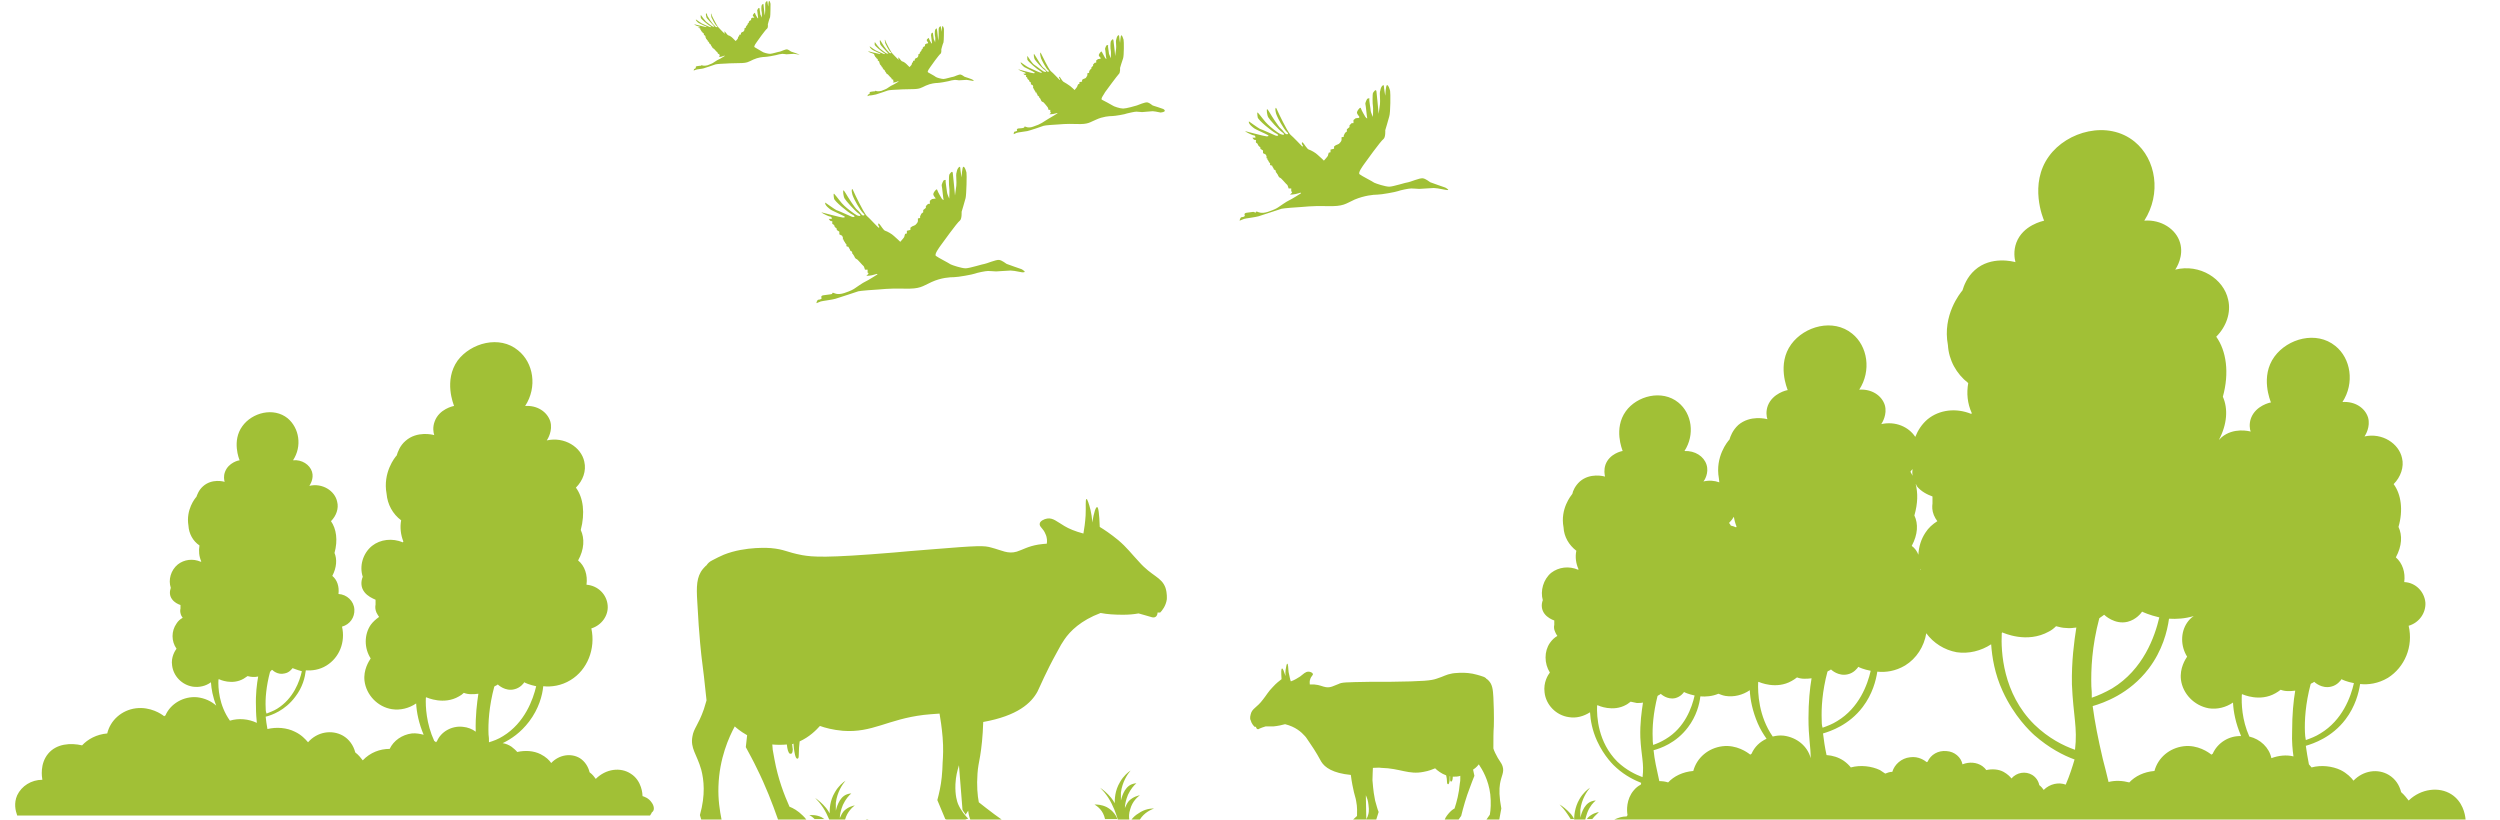 <svg xmlns="http://www.w3.org/2000/svg" xml:space="preserve" id="Calque_1" x="0" y="0" style="enable-background:new 0 0 566.5 185.7" viewBox="0 0 566.5 185.7"><style>.st0{fill:#a1c036}</style><path d="M362.3 184c-.4.1-1.5.3-2.5 1.3-.1.1-.1.2-.2.3h1.2c.6-.8 1.3-1.3 1.5-1.6zM353.4 182.3c.6.6 1.2 1.3 1.8 2.2.3.4.5.8.7 1.1h.8c-.2-.4-.4-.7-.7-1.1-1-1.1-1.9-1.8-2.6-2.2zM555.5 180c-2.8-1.8-6.9-1.3-9.7 1.4-.4-.5-.9-1.2-1.7-1.9-.4-1.6-1.3-3-2.8-3.9-2.5-1.5-5.8-1-8 1.3-.5-.7-1.5-1.7-2.9-2.4-1.9-.9-4.4-1.2-6.6-.6-.2-.2-.4-.5-.6-.7-.3-1.5-.5-2.8-.7-4.2 1.7-.5 5.9-1.9 9-6 2.2-2.9 3-6 3.3-8 1.9.2 4.1-.1 6.3-1.4 3.8-2.4 5.8-7.1 4.7-11.8 2.4-.7 3.9-2.9 3.8-5.2-.2-2.5-2.2-4.6-4.8-4.7.3-2.2-.4-4.3-1.9-5.6 1.4-2.6 1.5-5 .6-6.9 1.1-3.8.6-7.4-1.1-9.7 1.6-1.6 2.4-3.9 1.9-5.9-.7-3.3-4.5-5.8-8.5-4.9.2-.3 1.4-2.2.8-4.3-.7-2.2-3-3.7-5.8-3.5 2.8-4.3 1.9-9.9-1.6-12.7-4.3-3.5-10.8-1.7-13.8 2.4-3.3 4.5-.9 10.1-.8 10.4-.2 0-3.4.7-4.5 3.5-.5 1.3-.3 2.6-.1 3.1-.3-.1-3.9-1-6.6 1.3l-.6.6c1.9-3.6 2.1-7.1.9-9.8 1.5-5.4.8-10.4-1.5-13.6 2.3-2.3 3.4-5.5 2.7-8.4-1-4.7-6.4-8.2-12-6.8.3-.4 2-3.1 1.1-6.1-.9-3.1-4.3-5.3-8.1-5 3.9-6.1 2.7-13.9-2.2-17.9-6-4.9-15.3-2.4-19.4 3.3-4.6 6.3-1.3 14.2-1.1 14.6-.3.1-4.8 1-6.3 5-.7 1.9-.4 3.6-.2 4.4-.4-.1-5.5-1.5-9.2 1.8-1.8 1.6-2.5 3.6-2.8 4.6-.5.6-4.6 5.6-3.3 12.4.2 3.4 1.9 6.5 4.6 8.6-.4 2.3-.2 4.6.8 6.8 0 .1-.1.1-.1.2-3.4-1.4-7.2-1-9.9 1.2-1.3 1.1-2.2 2.5-2.8 4-1.5-2.3-4.5-3.6-7.7-2.9.2-.3 1.4-2.2.8-4.3-.7-2.2-3-3.7-5.8-3.5 2.8-4.3 1.9-9.9-1.6-12.7-4.3-3.5-10.8-1.7-13.8 2.4-3.3 4.5-.9 10.1-.8 10.4-.2 0-3.4.7-4.5 3.5-.5 1.3-.3 2.6-.1 3.1-.3-.1-3.9-1-6.6 1.3-1.3 1.2-1.8 2.6-2 3.3-.4.4-3.3 3.9-2.4 8.8 0 .3.1.6.1.9-1.1-.4-2.3-.5-3.6-.2.2-.2 1.3-1.9.7-3.8-.6-1.9-2.6-3.2-5-3.1 2.4-3.7 1.7-8.5-1.4-11-3.7-3-9.4-1.5-11.9 2-2.8 3.9-.8 8.7-.7 9-.2 0-3 .6-3.9 3.1-.4 1.2-.2 2.2-.1 2.7-.3-.1-3.4-.9-5.7 1.1-1.1 1-1.6 2.2-1.7 2.8-.3.4-2.8 3.4-2 7.6.1 2.1 1.2 4 2.9 5.3-.3 1.4-.1 2.9.5 4.2l-.1.1c-2.1-.9-4.4-.6-6.1.7-1.8 1.5-2.5 4.1-1.9 6.2-.4 1-.3 2.2.4 3.1.6.8 1.6 1.3 2.2 1.5v1c-.1.4-.1 1 .2 1.6.1.3.3.6.5.9-.7.4-1.2.9-1.7 1.6-1.3 1.9-1.3 4.6 0 6.7-.4.5-1.5 2.2-1.2 4.5.3 2.8 2.6 5.2 5.5 5.6 1.7.3 3.4-.2 4.8-1.1.1 1.8.5 4.1 1.6 6.5 1.6 3.5 3.8 5.6 4.4 6.1 2 1.8 4.1 2.8 5.6 3.4 0 .1-.1.3-.1.4-.6.3-1.1.7-1.6 1.3-1.7 2-1.6 4.6-1.4 5.6-.1.1-.1.2-.2.3-1 0-1.9.3-2.8.7h192.9c-.1-1.3-.7-4.1-3.2-5.7zm-121.4-70.3c.1.1.2.2.2.4 1 1.3 2.5 2 3.6 2.4v1.6c-.1.7-.1 1.6.3 2.6.2.5.5 1 .8 1.4-1.1.7-2 1.5-2.7 2.6-1 1.5-1.5 3.2-1.6 5-.3-.8-.8-1.5-1.5-2 1.4-2.6 1.5-5 .6-6.9.8-2.8.8-5.1.3-7.1zm1.2 19.4h-.1v-.2s.1.1.1.2zm-1.9-22.8c-.1.5-.1 1 0 1.5-.2-.3-.3-.6-.5-.9.1-.2.3-.4.5-.6zm-40.5 10.8c.1.7.3 1.5.6 2.2 0 .1-.1.1-.1.2-.4-.2-.8-.3-1.2-.4-.1-.2-.2-.4-.4-.6.5-.5.8-.9 1.1-1.4zm-20.7 59c-1.6-.6-3.7-1.6-5.7-3.5-4.4-4.4-4.7-10.2-4.6-12.7l.1-.1c.2.1 3.5 1.6 6.5-.1.4-.2.7-.5 1-.7.5.1.9.2 1.4.3.5 0 1 0 1.4-.1-.3 2-.7 4.7-.6 7.9.2 4.2.9 5.9.5 9zm2.3-8.9c-.1-2.3.1-5.5 1.1-9.5.1-.1.2-.1.3-.2.1 0 .1-.1.2-.1.1-.1.2-.1.2-.2.1.1 1.5 1.4 3.3 1 1.2-.3 1.9-1.2 2-1.4.1.1 1 .5 2.4.8-.6 2.7-2.2 7.3-6.6 9.9-1 .6-1.9 1-2.8 1.3-.1-.6-.1-1.1-.1-1.6zm22.4 3.6c-.1.1-.2.1-.3.2-.6-.5-3.1-2.3-6.3-1.9-3.2.4-5.8 2.6-6.6 5.6-2.4.2-4.4 1.2-5.7 2.6-.6-.2-1.3-.3-2-.3-.6-2.7-1.1-4.9-1.3-7 1.5-.4 5.1-1.6 7.8-5.2 1.9-2.5 2.6-5.2 2.8-7 1.2.1 2.7 0 4.1-.6.5.2 1 .4 1.6.5 1.9.3 3.9-.2 5.5-1.3.1 2.1.6 4.7 1.8 7.5.6 1.4 1.3 2.5 2 3.5-1.5.7-2.7 1.8-3.4 3.4zm13.4 1c-.1 0-.1 0 0 0-.7-2.7-3.1-4.7-6.1-5.1-.9-.1-1.7 0-2.5.2-3.2-4.6-3.4-9.9-3.3-12.3l.1-.1c.2.1 4 1.8 7.5-.2.4-.2.8-.5 1.2-.8.5.2 1.1.3 1.6.3.6 0 1.1 0 1.7-.1-.4 2.3-.7 5.4-.7 9.1 0 4.3.5 6.3.5 9zm2.5-8.7c-.1-2.6.1-6.4 1.3-10.9.1-.1.2-.2.3-.2.1 0 .1-.1.2-.1.1-.1.2-.1.3-.2.1.1 1.7 1.6 3.8 1.1 1.4-.3 2.2-1.4 2.4-1.7.1.1 1.2.6 2.8.9-.7 3.1-2.6 8.4-7.6 11.4-1.1.7-2.2 1.1-3.3 1.5-.2-.6-.2-1.2-.2-1.8zm55.3 14.7c-1.6-.6-3.6-.2-5 1.2-.2-.3-.5-.7-1-1.1-.2-1-.8-1.8-1.6-2.3-1.5-.9-3.5-.6-4.7.8-.3-.4-.9-1-1.8-1.5-1.1-.6-2.6-.7-3.9-.4-.2-.3-.5-.6-.9-.9-1.3-.9-3-1-4.5-.4-.3-1.6-1.8-2.9-3.6-3-1.9-.2-3.6.8-4.3 2.4-.1 0-.1.1-.2.1-.4-.3-1.8-1.4-3.8-1.1-1.9.2-3.5 1.6-4 3.3-.6 0-1.1.2-1.6.4-.4-.3-.8-.5-1.2-.8-1.9-.9-4.4-1.2-6.6-.6-.4-.5-.9-1-1.6-1.5-1.2-.8-2.5-1.2-3.9-1.3-.4-1.8-.6-3.3-.8-4.9 1.7-.5 5.9-1.9 9-6 2.2-2.9 3-6 3.3-8 1.9.2 4.1-.1 6.3-1.4 2.6-1.6 4.3-4.3 4.8-7.3 1.6 2.2 4.1 3.8 6.9 4.3 2.7.4 5.5-.3 7.8-1.8.2 2.9.8 6.7 2.6 10.6 2.6 5.7 6.2 9.1 7.2 10 3.3 2.9 6.6 4.6 9.1 5.5-.5 1.7-1.1 3.6-2 5.7zm2.1-7.9c-2.6-.9-6-2.6-9.2-5.7-7.2-7.1-7.6-16.6-7.4-20.7 0-.1.1-.1.1-.2.3.1 5.6 2.6 10.6-.2.6-.3 1.1-.7 1.6-1.2.8.2 1.5.4 2.3.4.8.1 1.6 0 2.3-.1-.5 3.2-1.1 7.6-1 12.9.3 7.1 1.3 9.8.7 14.8zm3.7-14.4c-.1-3.7.1-9 1.8-15.4.3-.2.5-.4.7-.5.1-.1.3-.2.4-.3.1.1 2.4 2.3 5.3 1.6 2-.5 3.1-2 3.3-2.3.2.1 1.7.8 3.9 1.3-1 4.3-3.6 11.8-10.7 16.1-1.6.9-3.1 1.6-4.6 2.1 0-.9 0-1.7-.1-2.6zm27.5 15.3c-.1.1-.2.1-.3.2-.6-.5-3.1-2.3-6.3-1.9-3.2.4-5.8 2.6-6.6 5.6-2.4.2-4.4 1.2-5.7 2.6-1.5-.4-3.2-.5-4.7-.1-.4-1.6-.8-3.4-1.3-5.2-1.1-4.7-1.8-8.3-2.3-12 2.4-.7 8.3-2.7 12.7-8.5 3.1-4.1 4.2-8.4 4.6-11.3 1.7.1 3.6 0 5.6-.6-.6.4-1.1.9-1.5 1.5-1.5 2.2-1.5 5.3 0 7.7-.4.6-1.7 2.6-1.4 5.2.4 3.2 3 5.9 6.3 6.5 1.9.3 3.9-.2 5.5-1.3.1 2.1.6 4.7 1.8 7.5v.1c-2.7-.1-5.3 1.5-6.4 4zm18.3.6c-1.6-.4-3.4-.2-5 .4-.5-2.4-2.5-4.3-5-4.9-1.7-3.8-1.8-7.5-1.7-9.5l.1-.1c.2.1 4 1.8 7.5-.2.4-.2.8-.5 1.2-.8.5.2 1.1.3 1.6.3.6 0 1.1 0 1.7-.1-.4 2.3-.7 5.4-.7 9.1-.1 2.6.1 4.3.3 5.8zm2.6-5.5c-.1-2.6.1-6.4 1.3-10.9.1-.1.2-.2.3-.2.1 0 .1-.1.2-.1.1-.1.2-.1.3-.2.1.1 1.7 1.6 3.8 1.1 1.4-.3 2.2-1.4 2.4-1.7.1.1 1.2.6 2.8.9-.7 3.1-2.6 8.4-7.6 11.4-1.1.7-2.2 1.1-3.3 1.5-.1-.6-.2-1.2-.2-1.8zM361.6 181.4c-.4 0-.7.1-1 .2-1.9.7-2.4 3.4-2.5 3.7v-1.8c.3-2.4 1.5-4.2 2.2-5-.6.4-1.6 1.2-2.4 2.6-1.1 1.9-1.2 3.8-1.2 4.7h2.5c.1-.5.3-1.1.5-1.7.6-1.5 1.4-2.3 1.9-2.7zM147.7 181.9c-.7-1.1-1.8-1.4-2.1-1.5 0-.3-.1-3.5-2.7-5.1-2.3-1.5-5.6-1.1-7.9 1.2-.3-.4-.7-1-1.4-1.5-.3-1.3-1.1-2.5-2.2-3.2-2-1.2-4.7-.8-6.5 1.1-.4-.6-1.2-1.4-2.4-2-1.6-.8-3.5-.9-5.3-.5-.3-.4-.8-.8-1.3-1.2-.6-.4-1.3-.7-2-.8 1.9-.9 4.1-2.4 6-4.9 2.2-2.9 3-5.9 3.2-8 1.8.2 4.1-.1 6.2-1.4 3.8-2.3 5.7-7.1 4.7-11.7 2.3-.7 3.9-2.9 3.7-5.2-.2-2.5-2.2-4.5-4.8-4.7.3-2.2-.4-4.3-1.9-5.5 1.4-2.5 1.5-5 .6-6.9 1-3.8.6-7.3-1.1-9.6 1.6-1.6 2.4-3.8 1.9-5.9-.7-3.3-4.5-5.7-8.5-4.8.2-.3 1.4-2.2.8-4.3-.7-2.2-3-3.7-5.7-3.5 2.8-4.3 1.9-9.8-1.6-12.6-4.2-3.5-10.7-1.7-13.7 2.3-3.2 4.5-.9 10-.8 10.3-.2 0-3.4.7-4.4 3.5-.5 1.3-.3 2.5-.1 3.1-.3-.1-3.9-1-6.5 1.3-1.3 1.1-1.8 2.6-2 3.3-.4.4-3.2 3.9-2.3 8.7.2 2.4 1.4 4.6 3.3 6-.3 1.6-.1 3.3.5 4.8 0 .1-.1.1-.1.2-2.4-1-5.1-.7-7 .8-2.1 1.7-2.9 4.6-2.1 7-.5 1.2-.4 2.5.4 3.5.7.9 1.8 1.4 2.5 1.7v1.1c-.1.5-.1 1.1.2 1.8.2.4.4.7.6 1-.7.5-1.4 1.1-1.9 1.8-1.5 2.2-1.5 5.3 0 7.6-.4.6-1.7 2.6-1.4 5.1.4 3.2 3 5.9 6.2 6.4 1.9.3 3.9-.2 5.5-1.3.1 2 .6 4.5 1.7 7.1-.8-.2-1.7-.4-2.7-.3-2.2.3-4.1 1.6-5 3.5-2.2 0-4.4.8-6.1 2.6-.4-.5-.9-1.2-1.7-1.8-.4-1.6-1.4-3-2.8-3.8-2.5-1.4-5.8-.9-7.9 1.5-.6-.7-1.5-1.7-3-2.4-1.8-.9-4.1-1.1-6.2-.6-.2-1-.3-1.9-.4-2.8 1.3-.3 4.4-1.4 6.7-4.5 1.7-2.2 2.2-4.4 2.4-6 1.4.1 3.1-.1 4.7-1.1 2.9-1.8 4.3-5.3 3.5-8.8 1.8-.5 2.9-2.1 2.8-3.9-.1-1.9-1.7-3.4-3.6-3.5.2-1.7-.3-3.2-1.4-4.1 1-1.9 1.1-3.8.5-5.2.8-2.9.4-5.5-.8-7.2 1.2-1.2 1.8-2.9 1.4-4.4-.5-2.5-3.4-4.3-6.3-3.6.1-.2 1.1-1.6.6-3.2-.5-1.6-2.3-2.8-4.3-2.6 2.1-3.2 1.4-7.3-1.2-9.5-3.2-2.6-8.1-1.3-10.3 1.8-2.4 3.3-.7 7.5-.6 7.7-.2 0-2.5.5-3.3 2.6-.4 1-.2 1.9-.1 2.3-.2-.1-2.9-.8-4.9 1-1 .9-1.3 1.9-1.5 2.4-.3.3-2.4 2.9-1.8 6.5.1 1.8 1 3.5 2.5 4.5-.2 1.2-.1 2.5.4 3.6 0 0 0 .1-.1.1-1.8-.8-3.8-.5-5.2.6-1.6 1.3-2.2 3.5-1.6 5.3-.3.9-.3 1.8.3 2.6.5.7 1.3 1.1 1.9 1.3v.8c-.1.4-.1.8.1 1.4.1.3.3.5.4.7-.6.3-1.1.8-1.4 1.3-1.2 1.7-1.2 4 0 5.7-.3.4-1.3 1.9-1 3.8.3 2.4 2.2 4.4 4.7 4.8 1.4.2 2.9-.1 4.1-1 .1 1.5.4 3.3 1.2 5.3-1.1-1-2.6-1.7-4.3-1.9-3.1-.3-6.1 1.5-7.2 4.1-.1.1-.2.1-.3.2-.6-.5-3.1-2.2-6.4-1.8-3.2.4-5.8 2.7-6.5 5.7-2.4.2-4.4 1.3-5.7 2.7-2.6-.6-5.8-.4-7.7 1.9-1.9 2.3-1.4 5.3-1.3 5.9-2.5 0-4.7 1.4-5.7 3.5-.8 1.8-.4 3.5 0 4.6h143.4c.1-.2.3-.4.4-.7 1-.7.1-2.1 0-2.2zm-89.5-18.1c-1.9-.9-4.1-1.1-6.1-.5-2.5-3.5-2.7-7.5-2.6-9.3l.1-.1c.2.1 3 1.4 5.6-.1l.9-.6c.4.1.8.2 1.2.2.4 0 .8 0 1.2-.1-.3 1.7-.6 4-.5 6.8 0 1.6.1 2.7.2 3.7zm2-3.5c-.1-1.9.1-4.7 1-8.1.1-.1.2-.1.2-.2l.1-.1c.1-.1.1-.1.2-.1.1.1 1.2 1.2 2.8.8 1.1-.2 1.6-1 1.8-1.2.1 0 .9.4 2.1.7-.5 2.3-1.9 6.2-5.6 8.5-.8.5-1.7.8-2.4 1.1-.2-.5-.2-.9-.2-1.4zm47.6 5.5c-.8-.6-1.8-1-2.9-1.1-2.5-.3-5 1.1-5.9 3.3-.1 0-.1.1-.2.2-.1-.1-.2-.2-.4-.3-1.8-3.9-2-7.8-1.9-9.8l.1-.1c.2.1 4 1.8 7.4-.2.4-.2.8-.5 1.1-.8.5.2 1.1.3 1.6.3.6 0 1.1 0 1.7-.1-.3 2-.7 5-.6 8.6zm2.9.6c-.1-2.6.1-6.3 1.3-10.8.1-.1.2-.2.3-.2.1 0 .1-.1.2-.1.1-.1.2-.1.3-.2.1.1 1.7 1.6 3.7 1.1 1.4-.3 2.2-1.4 2.3-1.6.1.1 1.2.6 2.7.9-.7 3-2.6 8.3-7.5 11.3-1.1.7-2.2 1.1-3.2 1.4 0-.7 0-1.2-.1-1.8zM339.9 177.6c.3-1.8 1-2.6.6-3.9-.3-1-.8-1.2-1.7-3.1-.2-.4-.3-.7-.4-1 0-2.1 0-3.8.1-5 0 0 .1-2.5-.1-6.6-.1-1.7-.2-2.9-1.1-3.8-.2-.2-.3-.3-.5-.4-.1-.1-.1-.2-.2-.2-.2-.2-.6-.3-1.2-.5 0 0-.3-.1-.7-.2-2.7-.8-5.6-.3-5.6-.3-1.6.3-1.7.6-3.6 1.2-1.2.4-2.6.6-10.8.7h-4.3c-5.7.1-6.3.1-7.1.5-1.1.4-1.8.9-2.9.7-.7-.1-1.3-.5-2.6-.6h-1c0-.3-.1-.7.1-1.2.2-.7.7-.9.6-1.2-.1-.3-.6-.5-1-.5-.7 0-1.1.5-1.9 1.1-.5.3-1.2.8-2.1 1.1-.2-.5-.3-1.3-.5-2.1-.1-1-.1-1.9-.3-1.9-.1 0-.1.1-.2.4-.1.5-.3 1.3-.2 2.4-.4-1.2-.6-1.8-.8-1.7-.2 0-.2.8-.1 2.4-.5.4-1.2.9-2 1.8-1 1-1.4 1.8-2.2 2.8-1.4 1.9-2.5 2-2.8 3.4-.2.7-.1 1.2 0 1.3.2.8.7 1.3.9 1.5h.3c0 .1.1.4.3.5.2.1.4 0 .5-.1.4-.2.8-.3 1.4-.5h1.8c1-.1 1.9-.3 2.6-.5 2.4.6 3.7 1.8 4.5 2.7.3.3.5.7 1 1.4 1.6 2.3 2.3 3.7 2.7 4.4.8 1.3 2.6 2.6 6.7 3 .2 1.7.5 3 .7 3.9.2.9.4 1.3.5 2 .3 1.4.2 2.6.2 3.4-.4.4-.8.7-1.2 1.1h2.6v-.3c.1.1.2.2.2.3h.2c.1-.2.2-.3.3-.5 0-1.7-.1-3.5-.1-5.3.3.7.5 1.2.6 2.2.2 1.3 0 2.1-.1 2.3-.1.5-.4.9-.6 1.2h2.4c.2-.6.4-1.3.6-1.9-.3-.7-.5-1.6-.8-2.6-.1-.6-.2-1.2-.3-1.7-.1-.7-.2-1.7-.3-2.9 0-1.3.1-2.2.1-2.8.7 0 1.4-.1 1.9 0 4.3.1 6.2 1.6 9.6.9 1.2-.2 2.1-.6 2.6-.8.5.5 1.4 1.2 2.5 1.6.1.4.2 1 .2 1.6 0 .1 0 .3.2.4h.1c.2-.1.3-.8.3-1.2v-.6h.1v.9c0 .1.1.3.2.3h.1c.2-.1.3-.6.3-1.1.6 0 1.2 0 1.7-.2v.6c0 .4 0 .7-.1 1.1-.2 2.3-.7 4.2-1.2 5.7-.4.2-.9.6-1.4 1.2-.5.6-.8 1.1-.9 1.6h3.1c0-.1.1-.3.2-.4.2-.3.4-.6.5-.7.5-2 1.1-4.2 2-6.5.3-.9.7-1.8 1-2.6-.1-.5-.2-.9-.3-1.4.8-.5 1.2-1.1 1.3-1.2.8 1.2 2.2 3.5 2.6 6.8.2 1.9.1 3.5-.1 4.6-.3.4-.6.9-.9 1.3h3c.2-.9.3-1.8.5-2.7-.5-2.6-.5-4.4-.3-5.6zM221.8 181.8c-.3-1.5-.5-3.8-.3-6.5.1-1.5.3-2.3.6-4 .3-1.8.6-4.4.7-7.7 7.8-1.4 10.9-4.3 12.3-6.9.7-1.4 1.8-4.2 4.4-8.9.8-1.5 1.2-2.2 1.7-2.9 1.3-1.9 3.7-4.3 8.2-6 1.5.3 3.2.4 5.1.4 1.3 0 2.4-.1 3.5-.3 1.2.3 2 .6 2.8.8.3.1.7.2 1 0 .4-.2.5-.7.5-1h.6c.4-.4 1.3-1.5 1.5-3 0-.3.1-1.3-.3-2.6-.9-2.5-3.1-2.6-6-5.9-1.7-1.8-2.7-3.2-4.7-4.9-1.7-1.4-3.2-2.4-4.2-3-.1-3-.3-4.5-.6-4.5s-.7 1.1-1.1 3.5c-.1-2.2-.6-3.7-.9-4.6-.2-.5-.3-.8-.4-.7-.3 0-.1 1.7-.2 3.7-.1 1.6-.3 3-.5 4.1-1.9-.5-3.3-1.1-4.3-1.7-1.7-1-2.6-1.9-3.9-1.7-.7.1-1.7.6-1.7 1.2-.1.7.8 1 1.3 2.3.4.8.4 1.7.3 2.2-.4 0-1.1.1-1.9.2-2.4.4-3.6 1.2-4.9 1.6-2 .6-3.4-.3-5.7-.9-1.7-.5-2.8-.5-13.8.4-4.2.3-5.8.5-8.3.7-15.7 1.3-18.4 1-20.8.6-3.7-.7-3.9-1.3-7.1-1.6 0 0-5.7-.5-10.7 1.5-.7.3-1.3.6-1.3.6-1.1.6-1.7.8-2.1 1.2-.2.2-.4.4-.5.6-.3.2-.5.5-.8.8-1.5 1.8-1.5 4.1-1.3 7.4.4 8 1 12.8 1 12.8.3 2.3.7 5.6 1.1 9.6-.2.6-.4 1.3-.6 2-1.3 3.7-2.3 4.3-2.6 6.2-.5 2.7 1 4 2 7.5.6 2.3 1 5.7-.3 10.3.1.3.2.6.3 1h4.6c-.4-2-.8-4.5-.7-7.5.2-6.4 2.4-11.2 3.7-13.6.2.2 1.2 1.1 2.8 2l-.3 2.7c.8 1.5 1.7 3.1 2.5 4.8 2 4 3.5 7.9 4.8 11.6h6.4c-.2-.3-.5-.6-.8-.9-1.1-1.1-2.2-1.7-3-2-1.2-2.7-2.6-6.3-3.4-10.7-.1-.7-.3-1.5-.4-2.2 0-.5-.1-.9-.1-1.2 1.1.1 2.2.1 3.3 0 .1 1 .3 1.9.7 2.1h.3c.2-.1.3-.4.3-.6.1-.4 0-.7 0-.7 0-.3-.1-.6-.1-.9.1 0 .2 0 .3-.1 0 .4.1.7.1 1.1.1.7.3 2.2.7 2.3h.2c.2-.1.2-.6.2-.8 0-1.2.1-2.3.2-3.1 2.2-1 3.7-2.5 4.6-3.5 1.1.4 2.9.9 5.2 1.1 6.7.5 10.1-2.6 18.3-3.6.9-.1 2.1-.2 3.6-.3.2 1.2.5 3 .7 5.4.2 2.4.1 4.4 0 5.7 0 1-.1 2.1-.2 3.3-.2 2-.6 3.7-1 5.2.6 1.4 1.2 2.9 1.8 4.3.2.1.5.2.9.2h3.3c.4-.1.7-.2 1-.3-.6-.6-1.6-1.7-2.3-3.3-.2-.5-.7-1.9-.6-4.5.1-1.9.4-2.9.8-4.3.3 3.4.5 6.7.8 10.1.2.4.5.7.7 1.1l.6-.9c0 .2.1 1.1.5 2.1h7.2c-.6-.4-1.2-.9-1.8-1.3-1.3-1-2.4-1.8-3.5-2.7zM327.5 42.5s-3.2-1.1-3.4-1.2c-.2-.1-1-.8-1.7-.9-.7-.1-3 .9-3.3.9-.4 0-3.4 1-4.3 1-.9 0-3-.7-3.4-.9-.4-.3-2.8-1.5-3.3-1.9-.5-.3.8-2 1-2.3s3.8-5.3 4.4-5.7c.5-.4.4-2 .4-2s.7-2.3.9-3.1c.3-.8.3-5.4.2-5.8-.1-.4-.4-1.4-.7-1.3-.3 0-.4 2.4-.4 2.4s-.3-1.7-.3-2.1-.2-.4-.5 0-.3 1-.4 1.2c-.1.3.1 2 0 2.8-.1.8-.3 2.2-.3 2.2s-.4-4.4-.5-5.1c-.1-.7-.7.2-.8.4s-.1 2.5 0 2.9c.1.3 0 2.5 0 2.5s-.5-1.1-.5-1.4c0-.4-.4-2.4-.3-2.7s-.5 0-.5 0-.5.9-.4 1.2c.1.3.3 2.7.4 3.1.1.4-.4-.2-.4-.2s-.9-1.5-1-1.9c-.1-.4-.4 0-.4 0s-.4.4-.5.8c-.1.4.5 1 .5 1v.3l-.8.1-.5.4v.7h-.4l-.5.5v.4l-.6.5v.5l-.4.3-.3.6v.3l-.5.1v.6c0 .3-.4.7-.5.8 0 .1-.8.4-.8.4l-.4.3v.5l-.8.2v.6l-.4.1s-.2.6-.2.7c0 .1-.9 1.1-.9 1.1s-.8-.8-1.4-1.3c-.5-.5-1.6-1.1-2-1.2s-1-1.2-1.3-1.5c-.3-.4-.4.1-.2.4.3.3.1.4 0 .4-.1-.1-2.2-2.3-2.6-2.6-.4-.3-1.4-2.2-1.8-3-.4-.8-1.1-2.2-1.4-2.9-.3-.7-.3.2-.3.2s.1.8.3 1.2c.1.4 1.6 3.2 2.3 3.8s-.1.6-.3.4c-.3-.2-.6-.8-1.1-1.2-.5-.4-2.1-2.9-2.5-3.6s-.6-.8-.6-.8c-.1.2 0 1.4.3 1.9.2.4 2.4 2.9 3.2 3.4.7.5.3.7-.4.4s-2.3-1.6-2.9-2.2c-.6-.5-1.8-2.2-2.2-2.6-.3-.4-.2.4-.1 1s3.1 3.1 4.1 3.6c1 .5.4.7-.1.5-.5-.2-3.1-1.4-3.5-1.5-.4-.2-2.5-1.7-2.5-1.7-.2.6 1.1 1.5 1.1 1.5.1.2 2.9 1.4 3.2 1.6.3.2.1.3-.3.3s-4.9-1.2-4.9-1.2c.3.3 1.8 1 2.1 1 .3 0 .3.5.3.5h-.7s.3.5.5.5.4 0 .3.3c-.1.3.1.4.3.5.1.1.2.4.2.4s.2.3.4.4.1.4.1.4l.6.4v.6l.6.3s.3.4.2.7c-.1.3.3.1.2.3-.1.2.3.4.3.6 0 .3.4.2.3.6-.1.4.5.2.5.4 0 .3.4.5.3.7 0 .1.6.3.5.5-.1.3.2.3.2.4s.3.4.3.5c0 .1.3.6.5.6s1.4 1.5 1.6 1.6c.1.1.3.8.3.8h.6v.7c.6 0-.3.7-.3.7s1.1 0 1.9-.3c.8-.3.6 0 .6 0s-2.2 1.4-2.7 1.6c-.5.2-2.2 1.4-2.5 1.6s-.8.5-2.3 1-2.3 0-2.3 0c-.6-.2-.4.2-.4.2l-.6-.2s-.7.1-1.5.2-.4.7-.4.7-.2.3-.7.3c-.4 0-.5.8-.5.8s.7-.3 1-.4c.2-.1 2.7-.4 3.3-.6s4.9-1.6 5.2-1.7c.3-.1 4-.4 4.5-.4s2.2-.3 5.9-.2 4-.5 6.2-1.5c2.2-.9 4.2-1.1 5.1-1.1s4.2-.6 4.7-.8c.5-.2 2.4-.6 3-.6s1.5.1 1.8.1c.3 0 2.9-.2 3.3-.2.4 0 1.1.1 2.6.4 1.5.3 0-.5 0-.5zM263.6 24.7s-2.3-.8-2.4-.8c-.2-.1-.7-.6-1.2-.7-.5-.1-2.1.6-2.4.7s-2.4.7-3.1.7-2.2-.5-2.4-.7c-.3-.2-2-1.1-2.4-1.3-.4-.2.6-1.4.7-1.7.2-.3 2.8-3.8 3.1-4.1.4-.3.3-1.4.3-1.4s.5-1.7.7-2.2c.2-.6.2-3.9.1-4.2-.1-.3-.3-1-.5-1s-.3 1.7-.3 1.7-.2-1.2-.2-1.5c0-.3-.2-.3-.4 0s-.2.7-.3.9c-.1.2.1 1.4 0 2-.1.6-.2 1.6-.2 1.6s-.3-3.1-.4-3.6c-.1-.5-.5.1-.6.3-.1.2-.1 1.8 0 2 .1.2 0 1.8 0 1.8s-.3-.8-.4-1c0-.3-.3-1.7-.2-1.9s-.4 0-.4 0-.3.6-.3.8c.1.2.2 1.9.3 2.2s-.3-.2-.3-.2-.6-1.1-.7-1.3c-.1-.3-.3 0-.3 0s-.3.3-.4.6.4.7.4.7v.2l-.6.1-.4.3v.5h-.3l-.4.4v.3l-.4.4v.3l-.3.2-.2.4v.3l-.4.1v.4c0 .2-.3.5-.3.6 0 .1-.6.3-.6.3l-.3.2v.4l-.6.1v.4l-.3.1s-.2.4-.2.5-.6.8-.6.8-.6-.6-1-.9-1.2-.8-1.4-.9c-.3-.1-.7-.8-.9-1.1s-.3.1-.1.3c.2.2.1.3 0 .3-.1-.1-1.6-1.7-1.9-1.9-.3-.2-1-1.5-1.3-2.1l-1-2c-.2-.5-.2.2-.2.2s.1.6.2.9c.1.3 1.1 2.3 1.6 2.7.5.4-.1.4-.2.3-.2-.1-.4-.6-.8-.8s-1.5-2.1-1.8-2.6c-.3-.5-.4-.6-.4-.6-.1.1 0 1 .2 1.3.2.3 1.7 2.1 2.3 2.4.5.4.2.5-.3.3-.4-.2-1.6-1.2-2.1-1.5s-1.3-1.6-1.5-1.9c-.2-.3-.1.3-.1.7.1.4 2.2 2.2 2.9 2.6.7.4.3.5-.1.3-.4-.1-2.2-1-2.5-1.1s-1.8-1.2-1.8-1.2c-.1.4.8 1.1.8 1.1.1.1 2.1 1 2.3 1.2.2.1.1.2-.2.2-.3 0-3.5-.9-3.5-.9.2.2 1.3.7 1.5.7.2 0 .2.3.2.3h-.5s.2.3.4.3.3 0 .2.2c-.1.2.1.3.2.3.1.1.1.3.1.3s.1.2.3.3c.2.1.1.3.1.3l.4.3v.4l.4.2s.2.3.1.5.2.1.1.2.2.3.2.4c0 .2.3.2.2.4s.4.1.3.3c0 .2.3.4.2.5 0 .1.4.2.4.4-.1.2.2.2.2.3s.2.3.2.4.2.4.4.4 1 1.1 1.1 1.2c.1.1.2.6.2.6h.4v.5c.4 0-.2.5-.2.5s.8 0 1.4-.2c.6-.2.4 0 .4 0s-1.6 1-2 1.2-1.5 1-1.8 1.1c-.3.2-.6.3-1.7.7s-1.7 0-1.7 0c-.4-.1-.3.2-.3.2l-.3.1s-.5.1-1 .1c-.6.1-.3.5-.3.5s-.2.2-.5.2-.3.6-.3.6.5-.2.7-.3c.2-.1 1.9-.3 2.4-.4s3.5-1.1 3.7-1.2c.2-.1 2.9-.3 3.3-.3.4 0 1.5-.2 4.2-.1s2.9-.4 4.4-1c1.5-.7 3-.8 3.6-.8s3-.4 3.4-.6c.4-.1 1.7-.4 2.1-.4s1.1.1 1.3.1 2.1-.2 2.4-.2.8.1 1.8.3c1.7-.2.6-.8.6-.8zM198.5 21.4c.3-.1 2.5-.8 2.7-.9s2.1-.2 2.4-.2c.3 0 1.1-.1 3-.1s2.1-.3 3.2-.8 2.2-.6 2.6-.6 2.2-.3 2.5-.4c.3-.1 1.2-.3 1.5-.3.3 0 .8.1.9.1.2 0 1.5-.1 1.7-.1s.6.1 1.3.2c.8.2 0-.3 0-.3s-1.6-.6-1.7-.6c-.1 0-.5-.4-.9-.5-.4-.1-1.5.5-1.7.5-.2 0-1.8.5-2.2.5s-1.6-.3-1.8-.5-1.4-.8-1.7-1 .4-1 .5-1.2c.1-.2 2-2.8 2.3-3s.2-1 .2-1 .3-1.2.5-1.6c.1-.4.1-2.8.1-3 0-.2-.2-.7-.3-.7-.2 0-.2 1.3-.2 1.3s-.2-.9-.2-1.1-.1-.2-.3 0c-.2.2-.2.5-.2.6v1.4c0 .4-.1 1.1-.1 1.1s-.2-2.3-.3-2.6c0-.4-.4.1-.4.2-.1.1-.1 1.3 0 1.5s0 1.3 0 1.3-.2-.6-.3-.7c0-.2-.2-1.2-.2-1.4s-.3 0-.3 0-.2.5-.1.7c0 .2.2 1.4.2 1.6 0 .2-.2-.1-.2-.1s-.5-.8-.5-1-.2 0-.2 0-.3.2-.3.4.3.5.3.5v.2l-.4.1-.3.2v.4h-.2l-.3.3v.2l-.3.3v.2l-.2.2-.2.3v.2l-.3.1v.3c0 .2-.2.4-.2.4 0 .1-.4.2-.4.2l-.2.2v.3l-.4.1v.3l-.2.1s-.1.3-.1.4c0 .1-.5.6-.5.6l-.7-.7c-.3-.3-.8-.6-1-.6-.2-.1-.5-.6-.7-.8-.2-.2-.2.1-.1.2.1.2.1.2 0 .2s-1.2-1.2-1.4-1.4-.7-1.1-.9-1.5c-.2-.4-.6-1.1-.7-1.5-.1-.3-.1.1-.1.1s.1.4.1.6c.1.2.8 1.7 1.2 2s0 .3-.2.2-.3-.4-.6-.6c-.2-.2-1.1-1.5-1.3-1.9-.2-.4-.3-.4-.3-.4-.1.1 0 .7.1 1 .1.2 1.3 1.5 1.6 1.8.4.3.1.3-.2.2s-1.2-.9-1.5-1.1c-.3-.3-1-1.2-1.1-1.4s-.1.2-.1.5 1.6 1.6 2.1 1.9.2.3-.1.2c-.3-.1-1.6-.7-1.8-.8-.2-.1-1.3-.9-1.3-.9-.1.3.6.8.6.8.1.1 1.5.7 1.7.8.2.1.1.2-.2.1-.2 0-2.5-.6-2.5-.6.1.2.9.5 1.1.5s.2-.1.2-.1h-.4s.2.2.3.2.2 0 .2.2c0 .1.1.2.1.2.1.1.1.2.1.2s.1.2.2.2c.1.1.1.2.1.2l.3.2v.3l.3.2s.1.2.1.4.2.1.1.2.2.2.2.3.2.1.2.3c-.1.2.3.1.2.2s.2.3.2.4c0 .1.3.1.3.3 0 .2.1.1.1.2s.2.2.2.3c0 .1.2.3.3.3.1 0 .7.8.8.8s.2.4.2.4h.3v.3c.3 0-.1.4-.1.4s.6 0 1-.2.3 0 .3 0-1.1.7-1.4.8c-.3.1-1.1.7-1.3.8-.2.1-.4.2-1.2.5-.8.2-1.2 0-1.2 0-.3-.1-.2.1-.2.1h-.2s-.3 0-.8.1c-.4.1-.2.4-.2.4s-.1.1-.3.2c-.2 0-.2.4-.2.4s.4-.2.5-.2c-.2.1 1.1-.1 1.4-.2zM181 12.3s-1.6-.6-1.7-.6c-.1 0-.5-.4-.9-.5-.4-.1-1.5.5-1.7.5-.2 0-1.8.5-2.2.5-.5 0-1.6-.3-1.8-.5-.2-.1-1.4-.8-1.7-1s.4-1 .5-1.2 2-2.8 2.3-3c.3-.2.2-1 .2-1s.3-1.2.5-1.6c.1-.4.1-2.8.1-3s-.2-.7-.3-.7c-.2 0-.2 1.3-.2 1.3s-.2-.9-.2-1.1-.1-.2-.3 0c-.2.2-.2.5-.2.6v1.4c0 .4-.1 1.1-.1 1.1S173 1.3 173 1s-.4.1-.4.2c-.1.1-.1 1.3 0 1.5s0 1.3 0 1.3-.2-.6-.3-.7c0-.2-.2-1.2-.2-1.4 0-.2-.3 0-.3 0s-.3.5-.2.6c0 .2.2 1.4.2 1.6 0 .2-.2-.1-.2-.1s-.5-.8-.5-1-.2 0-.2 0-.2.2-.3.4c-.1.2.3.5.3.5V4h-.4l-.3.2v.4h-.2l-.3.3v.2l-.3.3v.2l-.2.2-.2.3v.2l-.3.1v.3c0 .2-.2.4-.2.4 0 .1-.4.2-.4.2l-.2.2v.3l-.4.1v.3l-.2.1s-.1.3-.1.4-.5.6-.5.6l-.7-.7c-.3-.3-.8-.6-1-.6-.2-.1-.5-.6-.7-.8s-.2.1-.1.2c.1.2.1.2 0 .2s-1.2-1.2-1.4-1.4-.7-1.1-.9-1.5c-.2-.4-.6-1.1-.7-1.5s-.1.1-.1.1.1.4.1.6c.1.2.8 1.7 1.2 2 .4.3 0 .3-.2.2s-.3-.4-.6-.6c-.2-.2-1.1-1.5-1.3-1.9-.1-.6-.3-.6-.3-.6-.1.1 0 .7.1 1 .1.2 1.3 1.5 1.6 1.8s.1.3-.2.2c-.3-.1-1.2-.9-1.5-1.1-.3-.3-1-1.2-1.1-1.4-.2-.2-.1.2-.1.5s1.6 1.6 2.1 1.9c.5.3.2.3-.1.2-.3-.1-1.6-.7-1.8-.8-.2-.1-1.3-.9-1.3-.9-.1.3.6.8.6.8.1.1 1.5.7 1.7.8.2.1.1.2-.2.1s-2.5-.6-2.5-.6c.1.2.9.5 1.1.5s.2.2.2.2h-.4s.2.2.3.2c.1 0 .2 0 .2.2s.1.2.1.2c.1.1.1.2.1.2s.1.2.2.2c.1.1.1.2.1.2l.3.2v.3l.3.2s.1.2.1.4.2.1.1.2.2.2.2.3.2.1.2.3c-.1.2.3.1.2.2 0 .1.2.3.2.4 0 .1.3.1.3.3 0 .2.1.1.1.2s.2.2.2.3c0 .1.2.3.3.3.1 0 .7.8.8.8s.2.4.2.4h.3v.3c.3 0-.1.4-.1.4s.6 0 1-.2.3 0 .3 0-1.1.7-1.4.8c-.3.1-1.1.7-1.3.8-.2.1-.4.2-1.2.5-.8.2-1.2 0-1.2 0-.3-.1-.2.1-.2.1h-.2s-.3 0-.8.1c-.4.1-.2.4-.2.4s-.1.1-.3.2c-.2 0-.2.4-.2.4s.4-.2.5-.2c.1-.1 1.4-.2 1.7-.3.3-.1 2.5-.8 2.7-.9.2-.1 2.1-.2 2.4-.2.3 0 1.1-.1 3-.1s2.1-.3 3.2-.8 2.2-.6 2.6-.6 2.2-.3 2.5-.4c.3-.1 1.2-.3 1.5-.3.3 0 .8.1.9.1.2 0 1.5-.1 1.7-.1s.6.1 1.3.2l-.2-.1zM231.5 61s-3.2-1.1-3.4-1.2-1-.8-1.7-.9-3 .9-3.3.9-3.4 1-4.3 1c-.9 0-3-.7-3.4-.9-.4-.3-2.8-1.5-3.3-1.9-.5-.3.8-2 1-2.3.3-.4 3.8-5.3 4.4-5.7.5-.4.4-2 .4-2s.7-2.3.9-3.1.3-5.4.2-5.8c-.1-.4-.4-1.4-.7-1.3-.3 0-.4 2.4-.4 2.4s-.3-1.7-.3-2.1c0-.4-.2-.4-.5 0s-.3 1-.4 1.2c-.1.3.1 2 0 2.8-.1.8-.3 2.2-.3 2.2s-.4-4.4-.5-5.1c-.1-.7-.7.2-.8.4-.1.2-.1 2.5 0 2.9.1.3 0 2.5 0 2.5s-.5-1.1-.5-1.4-.4-2.4-.3-2.7c0-.3-.5 0-.5 0s-.5.9-.4 1.2c.1.3.3 2.7.4 3.1.1.4-.4-.2-.4-.2s-.9-1.5-1-1.9c-.1-.4-.4 0-.4 0s-.4.4-.5.8c-.1.4.5 1 .5 1v.1l-.8.1-.5.4v.7h-.4l-.5.5v.4l-.6.5v.5l-.4.3-.3.6v.4l-.5.1v.6c0 .3-.4.7-.5.8 0 .1-.8.4-.8.4l-.4.3v.5l-.8.2v.6l-.4.1s-.2.6-.2.7-.9 1.1-.9 1.1-.8-.8-1.4-1.3c-.5-.5-1.6-1.1-2-1.2-.4-.1-1-1.2-1.3-1.5-.3-.4-.4.1-.2.4.3.3.1.4 0 .4s-2.2-2.3-2.6-2.6c-.4-.3-1.4-2.2-1.8-3s-1.1-2.2-1.4-2.9c-.3-.7-.3.2-.3.2s.1.8.3 1.2c.1.4 1.6 3.2 2.3 3.8.7.6-.1.6-.3.4s-.6-.8-1.1-1.2c-.5-.4-2.1-2.9-2.5-3.6s-.6-.8-.6-.8c-.1.2 0 1.4.3 1.9.2.4 2.4 2.9 3.2 3.4.7.5.3.7-.4.4-.6-.3-2.3-1.6-2.9-2.2-.6-.5-1.8-2.2-2.2-2.6-.3-.4-.2.4-.1 1s3.1 3.1 4.1 3.6.4.7-.1.5c-.5-.2-3.1-1.4-3.5-1.5-.4-.2-2.5-1.7-2.5-1.7-.2.6 1.1 1.5 1.1 1.5.1.2 2.9 1.4 3.2 1.6.3.2.1.3-.3.3s-4.9-1.2-4.9-1.2c.3.3 1.8 1 2.1 1s.3.5.3.5h-.7s.3.5.5.5.4 0 .3.3.1.4.3.5.2.4.2.4.2.3.4.4.1.4.1.4l.6.4v.6l.6.3s.3.4.2.7c-.1.3.3.1.2.3-.1.2.3.4.3.6s.4.2.3.6.5.2.5.4.4.5.3.7c0 .1.6.3.5.5-.1.3.2.3.2.4s.3.4.3.5.3.6.5.6 1.4 1.5 1.6 1.6c.1.1.3.8.3.8h.6v.7c.6 0-.3.7-.3.7s1.1 0 1.9-.3c.8-.3.6 0 .6 0s-2.2 1.4-2.7 1.6c-.5.2-2.2 1.4-2.5 1.6s-.8.5-2.3 1-2.3 0-2.3 0c-.6-.2-.4.2-.4.2l-.5.1s-.7.1-1.5.2-.4.7-.4.7-.2.3-.7.3c-.4 0-.5.8-.5.8s.7-.3 1-.4 2.7-.4 3.3-.6c.7-.2 4.9-1.6 5.2-1.7s4-.4 4.5-.4 2.2-.3 5.9-.2c3.7.1 4-.5 6.2-1.5s4.2-1.1 5.1-1.1 4.2-.6 4.7-.8c.5-.2 2.4-.6 3-.6.6 0 1.5.1 1.8.1.3 0 2.9-.2 3.3-.2.4 0 1.1.1 2.6.4 1.4.1-.1-.7-.1-.7zM256.1 183.4c.5-1.9 1.8-2.9 2.2-3.2-.4.1-1.5.3-2.5 1.3-.5.6-.7 1.2-.9 1.6 0-.7.2-1.8.7-3 .6-1.3 1.4-2.2 1.9-2.6-.4 0-.7.1-1 .2-1.9.7-2.4 3.4-2.5 3.7v-1.8c.3-2.4 1.5-4.2 2.2-5-.6.4-1.6 1.2-2.4 2.6-1.2 2-1.2 3.9-1.2 4.8-.2-.4-.5-.8-.8-1.2-.9-1.1-1.8-1.8-2.5-2.3.6.6 1.2 1.3 1.8 2.2 1.2 1.9 1.8 3.7 2.2 5h2.6c-.1-.6-.1-1.4.2-2.3z" class="st0"></path><path d="M250.8 182.9c-1.2-.6-2.3-.6-2.8-.6.3.2 1.6.9 2.2 2.6.1.2.1.5.2.7h2.8c-.2-.6-.9-1.9-2.4-2.7zM261.5 183.2c-.7 0-2.1.1-3.5 1.1-.7.4-1.2.9-1.6 1.4h1.9c1-1.6 2.5-2.2 3.2-2.5zM193.7 182.5c-.4.1-1.5.3-2.5 1.3-.5.6-.7 1.2-.9 1.6 0-.7.2-1.8.7-3 .6-1.3 1.4-2.2 1.9-2.6-.4 0-.7.1-1 .2-1.9.7-2.4 3.4-2.5 3.7v-1.8c.3-2.4 1.5-4.2 2.2-5-.6.4-1.6 1.2-2.4 2.6-1.2 2-1.2 3.9-1.2 4.8-.2-.4-.5-.8-.8-1.2-.9-1.1-1.8-1.8-2.5-2.3.6.6 1.2 1.3 1.8 2.2.6.9 1 1.8 1.4 2.7h3.6c.5-1.8 1.7-2.8 2.2-3.2zM183.4 184.7c.2.1.7.4 1.2.9h2.2c-.2-.1-.4-.3-.6-.4-1.2-.6-2.3-.5-2.8-.5zM196.2 185.7h.6c-.2-.1-.4-.1-.6 0z" class="st0"></path></svg>